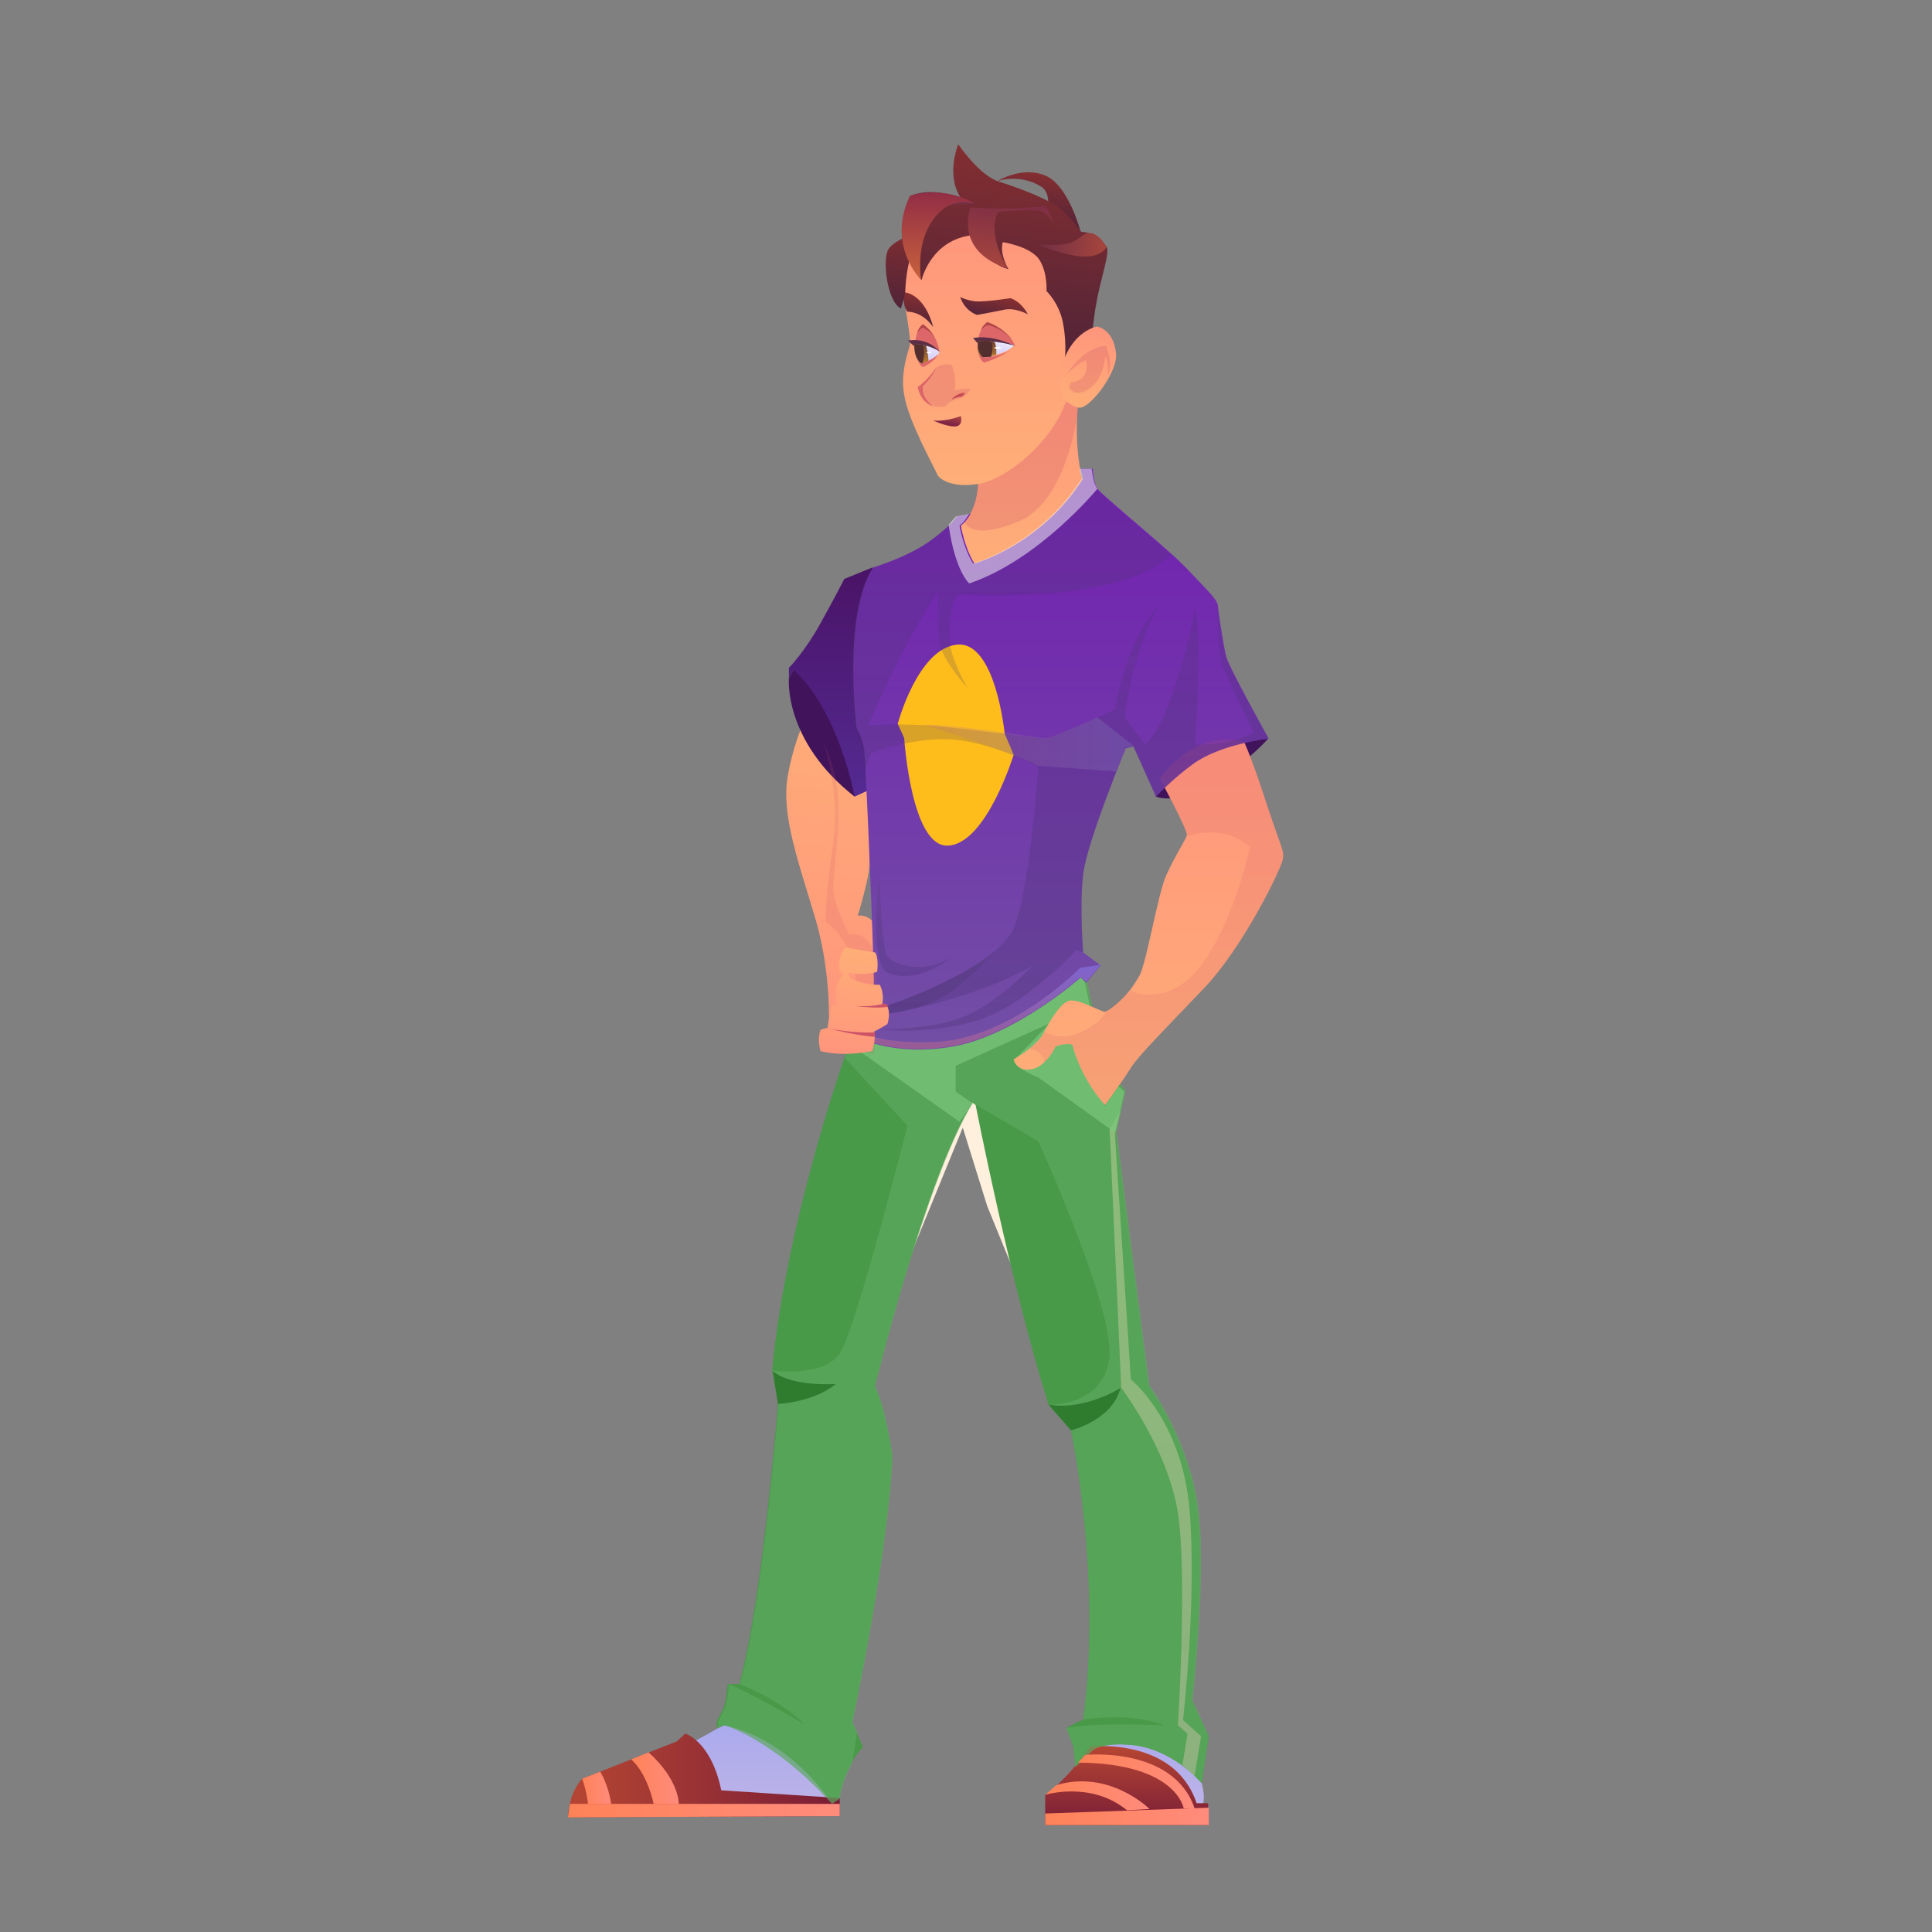 <?xml version="1.0" encoding="utf-8"?>
<!-- Generator: Adobe Illustrator 24.2.1, SVG Export Plug-In . SVG Version: 6.00 Build 0)  -->
<!DOCTYPE svg PUBLIC "-//W3C//DTD SVG 1.1//EN" "http://www.w3.org/Graphics/SVG/1.1/DTD/svg11.dtd">
<svg version="1.1" id="Layer_1" xmlns:x="http://ns.adobe.com/Extensibility/1.0/" xmlns:i="http://ns.adobe.com/AdobeIllustrator/10.0/" xmlns:graph="http://ns.adobe.com/Graphs/1.0/"
	 xmlns="http://www.w3.org/2000/svg" xmlns:xlink="http://www.w3.org/1999/xlink" x="0px" y="0px" viewBox="0 0 300 300"
	 style="enable-background:new 0 0 300 300;" xml:space="preserve">
<rect x="0" y="0" width="300" height="300" fill="#808080" stroke="none"/>
<style type="text/css">
	.st0{fill:url(#SVGID_1_);}
	.st1{fill-rule:evenodd;clip-rule:evenodd;fill:#FFF0DD;}
	.st2{fill-rule:evenodd;clip-rule:evenodd;fill:url(#SVGID_2_);}
	.st3{fill-rule:evenodd;clip-rule:evenodd;fill:#489948;}
	.st4{fill-rule:evenodd;clip-rule:evenodd;fill:url(#SVGID_3_);}
	.st5{fill-rule:evenodd;clip-rule:evenodd;fill:url(#SVGID_4_);}
	.st6{fill:url(#SVGID_5_);}
	.st7{fill:url(#SVGID_6_);}
	.st8{opacity:0.7;fill-rule:evenodd;clip-rule:evenodd;fill:#5DA85F;enable-background:new    ;}
	.st9{fill-rule:evenodd;clip-rule:evenodd;fill:#40135B;}
	.st10{fill:url(#SVGID_7_);}
	.st11{fill-rule:evenodd;clip-rule:evenodd;fill:url(#SVGID_8_);}
	.st12{fill:url(#SVGID_9_);}
	.st13{fill:url(#SVGID_10_);}
	.st14{opacity:0.25;fill-rule:evenodd;clip-rule:evenodd;fill:#CC5268;enable-background:new    ;}
	.st15{opacity:0.7;fill-rule:evenodd;clip-rule:evenodd;fill:#7BC67B;enable-background:new    ;}
	.st16{fill:url(#SVGID_11_);}
	.st17{fill:url(#SVGID_12_);}
	.st18{fill:url(#SVGID_13_);}
	.st19{fill-rule:evenodd;clip-rule:evenodd;fill:url(#SVGID_14_);}
	.st20{fill:url(#SVGID_15_);}
	.st21{fill:url(#SVGID_16_);}
	.st22{fill:url(#SVGID_17_);}
	.st23{fill:url(#SVGID_18_);}
	.st24{fill:url(#SVGID_19_);}
	.st25{fill:url(#SVGID_20_);}
	.st26{fill:url(#SVGID_21_);}
	.st27{fill-rule:evenodd;clip-rule:evenodd;fill:#DD6668;}
	.st28{fill:#5B2E45;}
	.st29{fill:url(#SVGID_22_);}
	.st30{fill:url(#SVGID_23_);}
	.st31{fill:#C44A4C;}
	.st32{fill:url(#SVGID_24_);}
	.st33{fill:#522F2E;}
	.st34{fill:url(#SVGID_25_);}
	.st35{fill:#FFFFFF;}
	.st36{fill-rule:evenodd;clip-rule:evenodd;fill:#B04648;}
	.st37{fill-rule:evenodd;clip-rule:evenodd;fill:url(#SVGID_26_);}
	.st38{fill:#FFBD1B;}
	.st39{opacity:0.5;fill-rule:evenodd;clip-rule:evenodd;fill:url(#SVGID_27_);enable-background:new    ;}
	.st40{opacity:0.2;fill-rule:evenodd;clip-rule:evenodd;fill:url(#SVGID_28_);enable-background:new    ;}
	.st41{opacity:0.5;fill-rule:evenodd;clip-rule:evenodd;fill:#FFFFFF;enable-background:new    ;}
	.st42{opacity:0.2;fill-rule:evenodd;clip-rule:evenodd;fill:url(#SVGID_29_);enable-background:new    ;}
	.st43{fill-rule:evenodd;clip-rule:evenodd;fill:#2F7C2F;}
	.st44{opacity:0.15;fill-rule:evenodd;clip-rule:evenodd;fill:#CC5268;enable-background:new    ;}
	.st45{opacity:0.2;fill-rule:evenodd;clip-rule:evenodd;fill:url(#SVGID_30_);enable-background:new    ;}
	.st46{fill:url(#SVGID_31_);}
	.st47{fill:url(#SVGID_32_);}
	.st48{fill:url(#SVGID_33_);}
	.st49{fill:url(#SVGID_34_);}
	.st50{fill:url(#SVGID_35_);}
	.st51{fill:url(#SVGID_36_);}
	.st52{opacity:0.2;fill-rule:evenodd;clip-rule:evenodd;fill:url(#SVGID_37_);enable-background:new    ;}
	.st53{fill:url(#SVGID_38_);}
	.st54{fill-rule:evenodd;clip-rule:evenodd;fill:#CC5268;}
</style>
<g>
	<g>
		
			<linearGradient id="SVGID_1_" gradientUnits="userSpaceOnUse" x1="134.533" y1="1003.864" x2="134.533" y2="948.563" gradientTransform="matrix(0.995 9.834135e-02 9.834135e-02 -0.995 -100.457 1091.383)">
			<stop  offset="1.598750e-02" style="stop-color:#FFAE78"/>
			<stop  offset="1" style="stop-color:#FF957C"/>
		</linearGradient>
		<path class="st0" d="M133.8,161.2L133.8,161.2l-5.1-2c0,0,0.4-7.6-1.9-15.9c-2.4-8.2-4.9-14.9-4.7-20.6c0.2-5.8,4.7-17.8,8.2-17.4
			c1.5,0.1,3.1,2.9,4.1,6.4l0,0l0,0c0.7,2.5,1.1,5.2,0.9,7.7c-0.4,6.1,0,13.5-0.4,16s-1.7,6.8-1.7,6.8s2-0.5,3.1,2.2
			C137.3,147.1,134,160.7,133.8,161.2z"/>
	</g>
	<polygon class="st1" points="140.7,196.6 149.5,175.1 153.3,187.3 157.1,196.6 159.6,196.6 152.9,165.2 145.3,165.9 	"/>
	
		<linearGradient id="SVGID_2_" gradientUnits="userSpaceOnUse" x1="178.515" y1="1178.674" x2="178.515" y2="1167.204" gradientTransform="matrix(1 0 0 1 0 -898)">
		<stop  offset="0" style="stop-color:#BDB3E7"/>
		<stop  offset="0.646" style="stop-color:#B2AEEB"/>
		<stop  offset="1" style="stop-color:#AAAAEE"/>
	</linearGradient>
	<path class="st2" d="M186.8,280.1c0,0,0.4-1-0.2-3.2c-0.6-2.3-9.7-7.7-9.7-7.7l-6.8,2l14.9,9.4L186.8,280.1z"/>
	<path class="st3" d="M187.7,269.6l-1.1,7.3c0,0-4.7-5.7-11.6-6c-4.8-0.3-5.7,1.3-5.7,1.3l-2.3,2.2l-0.3-3.1l-1.1-3l2.6-1.3
		c3-22.1-1.9-44.9-1.9-44.9l-3.5-4c-6-19.3-11.3-46.5-11.3-46.5l-0.5-0.4c-7.4,12-15.2,44.1-15.2,44.1c1.6,3,2.7,10.7,2.7,10.7
		c-0.5,14.6-6.2,41.4-6.2,41.4l0.7,1.6l1,2.3c-0.8,0.8-1.4,1.7-1.9,2.6c-1.6,2.8-1.9,5.4-1.9,5.4l-1.2,0.8
		c-9.2-10.1-16.7-12.2-16.7-12.2l-1,0.4v-1c0,0,0.6-1.1,1.1-2.2c0.4-1.1,0.6-3.6,0.6-3.6h1.8c3.7-13.6,6-43.6,6-43.6l-0.9-5.1
		c1.7-18.6,8.3-40.1,11.2-48.5c0.4-1.1,0.7-2,0.9-2.7s0.4-1,0.4-1l33.7-12.1l0.8-0.3l0.6,1.5l1.1,2.7l0.8,3.8l2.2,15.3l2.2-3.1
		l0.8,1l-1.4,6.4l5.1,39.4c0,0,5.4,7.3,7.3,17.2c1.9,9.8-0.6,31.7-0.6,31.7L187.7,269.6z"/>
	
		<linearGradient id="SVGID_3_" gradientUnits="userSpaceOnUse" x1="109.799" y1="1179.553" x2="109.799" y2="1165.93" gradientTransform="matrix(1 0 0 1 0 -898)">
		<stop  offset="0" style="stop-color:#BDB3E7"/>
		<stop  offset="0.646" style="stop-color:#B2AEEB"/>
		<stop  offset="1" style="stop-color:#AAAAEE"/>
	</linearGradient>
	<path class="st4" d="M111.4,268.4c0,0-7.9,4.8-18.4,8.2c0,0-2.7,1.5-2.6,5h38.7l0.1-1.5c0,0-6-9.8-16.7-12.2L111.4,268.4z"/>
	
		<linearGradient id="SVGID_4_" gradientUnits="userSpaceOnUse" x1="179.4" y1="1173.7" x2="179.4" y2="1070.5" gradientTransform="matrix(1 0 0 1 0 -898)">
		<stop  offset="0" style="stop-color:#FFC7CB"/>
		<stop  offset="1" style="stop-color:#FFEAB8"/>
	</linearGradient>
	<path class="st5" d="M174,172.5l-1.7,2.8l1.8,40.2c0,0,7.3,9.6,8.8,19.4c1.5,9.8,0,33,0,33l1.5,1.3l-0.8,4.9l1.9,1.6l1-6.1
		l-2.8-2.5c0,0,2.2-19,1-32.8s-9.1-20.1-9.1-20.1l-2.5-38.4L174,172.5z"/>
	
		<linearGradient id="SVGID_5_" gradientUnits="userSpaceOnUse" x1="88.2" y1="1173.7" x2="130.4" y2="1173.7" gradientTransform="matrix(1 0 0 1 0 -898)">
		<stop  offset="2.234640e-02" style="stop-color:#B54533"/>
		<stop  offset="0.994" style="stop-color:#791D36"/>
	</linearGradient>
	<path class="st6" d="M88.2,282.2c0,0,0-3.6,2.2-6l14.7-5.8l1.3-1.2c0,0,4,1.1,5.6,8.8l18.4,1.2v2.8L88.2,282.2z"/>
	
		<linearGradient id="SVGID_6_" gradientUnits="userSpaceOnUse" x1="174.95" y1="1181.448" x2="174.95" y2="1169.202" gradientTransform="matrix(1 0 0 1 0 -898)">
		<stop  offset="5.586590e-03" style="stop-color:#791D36"/>
		<stop  offset="0.978" style="stop-color:#B54533"/>
	</linearGradient>
	<path class="st7" d="M162.3,283.4v-4.7c0,0,3.1-2,7-7.5c0,0,13.1-1.5,16.5,8.8h1.8v3.4L162.3,283.4L162.3,283.4z"/>
	<path class="st8" d="M187.7,269.6l-1.1,7.3c0,0-4.7-5.7-11.6-6c-4.8-0.3-5.7,1.3-5.7,1.3l-2.3,2.2l-0.3-3.1l-1.1-3
		c4.8-0.9,15.2-0.4,15.2-0.4c-5.4-2.1-12.6-0.9-12.6-0.9c3-22.1-1.9-44.9-1.9-44.9l-3.5-4c0,0,8,0.4,9.4-6.7
		c1.4-7.1-11-34.2-11-34.2l-9.6-5.6l-0.5-0.4c-7.4,12-15.2,44.1-15.2,44.1c1.6,3,2.7,10.7,2.7,10.7c-0.5,14.6-6.2,41.4-6.2,41.4
		l0.7,1.6l-0.8,4.9c-1.6,2.8-1.9,5.4-1.9,5.4l-1.2,0.8c-9.2-10.1-16.7-12.2-16.7-12.2l-1,0.4v-1c0,0,0.6-1.1,1.1-2.2
		c0.4-1.1,0.6-3.6,0.6-3.6c4.1,1.8,11.4,6,11.8,6.3c-3.9-3.9-10.1-6.3-10.1-6.3c3.7-13.6,6-43.6,6-43.6l-0.9-5.1c0,0,8,1.2,10.5-2.8
		s10.4-35.2,10.4-35.2l-9.7-10.5c0.8-2.3,1.3-3.7,1.3-3.7l34.5-12.4l1.8,4.1l0.8,3.8l2.2,15.3l2.2-3.1l0.8,1l-1.4,6.4l5.1,39.4
		c0,0,5.4,7.3,7.3,17.2c1.9,9.8-0.6,31.7-0.6,31.7L187.7,269.6z"/>
	<path class="st9" d="M179.5,123.7c0,0,3.2,1.4,8.7-2c6.1-3.8,8.7-7,8.7-7s-7.4-1.8-12.3,0C179.8,116.6,179.5,123.7,179.5,123.7z"/>
	
		<linearGradient id="SVGID_7_" gradientUnits="userSpaceOnUse" x1="270.558" y1="893.481" x2="270.558" y2="885.191" gradientTransform="matrix(0.993 0.119 -0.119 0.993 -1.515 -884.105)">
		<stop  offset="1.117320e-02" style="stop-color:#512438"/>
		<stop  offset="0.994" style="stop-color:#832E31"/>
	</linearGradient>
	<path class="st10" d="M167.8,36c0,0-1.8-7.1-5.4-8.7c-3.6-1.6-7.5,0.8-7.5,0.8s3.5-1.2,6.8,0.9c1.5,0.9,1,3.6,1,3.6L167.8,36z"/>
	<path class="st9" d="M122.5,105.3c0,0-0.9,9.7,10.2,18.4c0,0,2.4-13.4-9.5-19.7L122.5,105.3z"/>
	
		<linearGradient id="SVGID_8_" gradientUnits="userSpaceOnUse" x1="129.45" y1="1021.7" x2="129.45" y2="986.1" gradientTransform="matrix(1 0 0 1 0 -898)">
		<stop  offset="0" style="stop-color:#542A92"/>
		<stop  offset="1" style="stop-color:#4A1366"/>
	</linearGradient>
	<path class="st11" d="M122.5,105.3v-1.6c0,0,2.4-2.4,4.9-6.9c2.5-4.5,3.7-6.9,3.7-6.9l4.4-1.8v19l0.9,14.9l-3.7,1.7
		c0,0-2.4-13.3-9.5-19.7L122.5,105.3z"/>
	
		<linearGradient id="SVGID_9_" gradientUnits="userSpaceOnUse" x1="251.337" y1="908.527" x2="251.337" y2="895.543" gradientTransform="matrix(0.993 0.119 -0.119 0.993 -1.515 -884.105)">
		<stop  offset="1.117320e-02" style="stop-color:#512438"/>
		<stop  offset="0.994" style="stop-color:#832E31"/>
	</linearGradient>
	<path class="st12" d="M144.5,35.3c0,0-5.7,1.7-6.6,3.5c-0.9,1.8-0.1,8.1,2,9.1c0,0,0.8-3.5,3-4.4c2.4-1,1.1-4.8,1.1-4.8L144.5,35.3
		z"/>
	
		<linearGradient id="SVGID_10_" gradientUnits="userSpaceOnUse" x1="158.666" y1="986.103" x2="158.666" y2="954.198" gradientTransform="matrix(1 0 0 1 0 -898)">
		<stop  offset="1.598750e-02" style="stop-color:#FFAE78"/>
		<stop  offset="1" style="stop-color:#FF957C"/>
	</linearGradient>
	<path class="st13" d="M167.6,61.1c0,0-1.2,7.1,0.6,13.9c0,0-8.2,11.8-17.9,13.2c0,0-1.5-3.1-1.1-6.6c0,0,2.8-1.9,2.7-7.6L164,56.2
		L167.6,61.1z"/>
	<path class="st14" d="M151.8,75.3c0,0-0.1,3.3-2,5.7c0,0,0.7,3.1,8.3,0s9.2-16.7,9.2-16.7v-1.6l-0.9-0.9L151.8,75.3z"/>
	<path class="st15" d="M174.6,169.5l-1.4,6.4l-12-8.6c-3.5-1.4-3.8-2.6-3.8-2.6l5.6-5.8l-14.6,6.6v4l2.6,1.8l-2,2.9l-16.7-11.8
		l-0.4-0.5c0.2-0.7,0.4-1,0.4-1l33.7-12.1l1.4,1.2l1.1,2.7l0.8,3.8l2.2,15.3l2.2-3.1L174.6,169.5z"/>
	
		<linearGradient id="SVGID_11_" gradientUnits="userSpaceOnUse" x1="153.363" y1="973.325" x2="153.363" y2="931.3" gradientTransform="matrix(1 0 0 1 0 -898)">
		<stop  offset="1.598750e-02" style="stop-color:#FFAE78"/>
		<stop  offset="1" style="stop-color:#FF957C"/>
	</linearGradient>
	<path class="st16" d="M166.5,48.8l-0.9,13.3l-0.1,0.3l0,0c-0.3,0.8-0.6,1.5-0.9,2.1c-2.3,4.3-6.1,7.7-9.5,9.5H155
		c-1.2,0.7-2.4,1.1-3.5,1.2c-3.3,0.5-5.6-0.6-6-1.6s-4.5-8.3-5.1-12.3c-0.5-2.8,0.2-5.3,0.6-6.7c0.2-0.6,0.3-1,0.3-1.1
		c0.1-0.6-0.2-2.7-0.6-5.1c-0.4-2.4-0.1-9.1,2.3-11.7c1.2-1.3,2.9-2.3,5-3l3.7-0.4l11.5,5.9L166.5,48.8z"/>
	
		<linearGradient id="SVGID_12_" gradientUnits="userSpaceOnUse" x1="266.162" y1="913.889" x2="266.162" y2="882.189" gradientTransform="matrix(0.993 0.119 -0.119 0.993 -1.515 -884.105)">
		<stop  offset="1.117320e-02" style="stop-color:#512438"/>
		<stop  offset="0.994" style="stop-color:#832E31"/>
	</linearGradient>
	<path class="st17" d="M169.7,50.9c0,0,0.3-3.4,1.2-6.9c0.9-3.6,1.2-4.8,1-5.5c-0.3-0.7-1.7-2.4-4-2.5c0,0-1.9-2.6-3.5-3.8
		c-1.7-1.2-5.2-2.7-9.3-4c-3.1-1-6.3-5.8-6.3-5.8s-2.2,5.2,0.8,8.9c0,0-3.6-0.2-8.2-0.8c0,0-2.3,8,1.7,13c0,0,1.4-6.3,8-7
		c0,0,1.7,4.3,5.5,5.3c0,0-1.4-2.2-0.9-4.2c0,0,4.1,0.6,5.6,2.6c1.4,2,1.2,5,1.2,5s2.1,2,2.6,5.2c0.6,3.2,0.2,5.9,0.2,5.9
		S166.9,52.4,169.7,50.9z"/>
	
		<linearGradient id="SVGID_13_" gradientUnits="userSpaceOnUse" x1="178.326" y1="1069.6" x2="178.326" y2="1012.721" gradientTransform="matrix(1 0 0 1 0 -898)">
		<stop  offset="1.598750e-02" style="stop-color:#FFAE78"/>
		<stop  offset="1" style="stop-color:#FF957C"/>
	</linearGradient>
	<path class="st18" d="M199.2,133.4c-0.2,1.4-6.1,13.6-12.2,20c-5.8,6.1-10.3,10.6-11.4,12.4c-1.1,1.8-4,5.8-4,5.8s-3.6-3.7-5.1-9.4
		c0,0-1.1-0.3-2.6,0.3c0,0-0.6,1.4-1.7,2.4l0,0c-0.7,0.7-1.6,1.2-2.7,1.2c0,0-1.6,0.1-2.1-1.6c0,0,1.2-0.7,2.5-1.7
		c0.8-0.7,1.7-1.5,2.1-2.3c0.1-0.1,0.2-0.3,0.2-0.4c1.1-2.1,2.6-4.4,3.8-4.7c1.3-0.4,5,1.7,5.5,1.7c0.4,0.1,2.5-1.5,4-3.4
		c0.6-0.8,1.1-1.6,1.5-2.3c1.2-2.7,2.8-12.6,4.1-15.5s3-5.5,3.2-6.2s-4.3-9-4.3-9s5.1-7.8,13.1-5.7c0,0,1.4,3,3.6,9.9
		C199.1,132.1,199.4,132,199.2,133.4z"/>
	
		<linearGradient id="SVGID_14_" gradientUnits="userSpaceOnUse" x1="164.1" y1="1060.976" x2="164.1" y2="970.8" gradientTransform="matrix(1 0 0 1 0 -898)">
		<stop  offset="0" style="stop-color:#724FA5"/>
		<stop  offset="1" style="stop-color:#721FB1"/>
	</linearGradient>
	<path class="st19" d="M197,114.7c0,0-7.4,0.8-11.7,3.9c-3.2,2.3-5.8,5.1-5.8,5.1l-3.5-7.8l-1.2,0.3c0,0-6,14.5-6.6,19.5
		s0,12.2,0,12.2l2.7,2l-2.2,2.7l-0.9-0.8c0,0-10.2,9-19.8,10.7c-9.7,1.7-15.5-1.7-15.5-1.7v1.5c0,0-1.3-3.3-1.3-4
		c0-0.6,4.2-2.4,4.5-3.3c0.2-0.7-0.8-26-1.3-35.2c-0.1-1.8-0.2-3-0.2-3.3c-0.2-1.7-1.2-3.5-1.2-3.5s-2.2-17.6,2.6-24.9
		c0,0,4.8-1.4,8.4-3.8c1.6-1.1,2.7-2.1,3.5-2.8c0.7-0.7,1-1.2,1.1-1.3l0,0l2.1-0.4c-0.5,0.8-0.9,1.4-1.5,1.8c0,0,0.5,3.3,2.1,5.9
		c0,0,10.3-2.8,16.9-13.2l-0.4-1.5h1.9c0,0,0,2.1,0.8,3.2c0.7,0.9,7.5,6.5,11.5,10.1c0.9,0.8,1.7,1.6,2.2,2.1
		c2.7,2.9,4.8,4.8,4.9,5.8c0.1,1.1,0.9,6.4,1.3,7.9C190.7,103.4,197,114.7,197,114.7z"/>
	
		<linearGradient id="SVGID_15_" gradientUnits="userSpaceOnUse" x1="266.661" y1="900.478" x2="266.661" y2="890.101" gradientTransform="matrix(0.993 0.119 -0.119 0.993 -1.515 -884.105)">
		<stop  offset="1.117320e-02" style="stop-color:#A6453D"/>
		<stop  offset="0.994" style="stop-color:#7E2E45"/>
	</linearGradient>
	<path class="st20" d="M163.9,35.4l-1.4-3.4c0,0-5.9,0.7-11.8,0.2c0,0-2.7,6.8,5.8,9.5c0,0-3.4-5.3-1.5-8.8c0,0,5.4-0.5,6.7-0.1
		C163.1,33.3,163.9,35.4,163.9,35.4z"/>
	
		<linearGradient id="SVGID_16_" gradientUnits="userSpaceOnUse" x1="255.23" y1="903.784" x2="255.23" y2="890.046" gradientTransform="matrix(0.993 0.119 -0.119 0.993 -1.515 -884.105)">
		<stop  offset="1.117320e-02" style="stop-color:#A6453D"/>
		<stop  offset="0.994" style="stop-color:#6F2E45"/>
	</linearGradient>
	<path class="st21" d="M143,43.4c0,0-1.5-8.7,4.4-11.5l4-0.3c0,0-5.7-3-10-1.2C141.3,30.4,137.7,37.3,143,43.4z"/>
	
		<linearGradient id="SVGID_17_" gradientUnits="userSpaceOnUse" x1="271.104" y1="895.388" x2="281.757" y2="895.388" gradientTransform="matrix(0.993 0.119 -0.119 0.993 -1.515 -884.105)">
		<stop  offset="5.586590e-03" style="stop-color:#6F2E45"/>
		<stop  offset="0.989" style="stop-color:#A6453D"/>
	</linearGradient>
	<path class="st22" d="M161.2,37.9c0,0,1.9,1.1,5.7,1.8c3.9,0.7,4.9-1.3,4.9-1.3s-0.8-1.8-2.3-2.2c-0.1,0-0.2,0-0.3,0
		C167.5,36.1,167.8,38.7,161.2,37.9z"/>
	
		<linearGradient id="SVGID_18_" gradientUnits="userSpaceOnUse" x1="414.975" y1="829.753" x2="414.975" y2="825.754" gradientTransform="matrix(0.959 0.285 -0.285 0.959 -7.521 -864.126)">
		<stop  offset="1.117320e-02" style="stop-color:#512438"/>
		<stop  offset="0.994" style="stop-color:#832E31"/>
	</linearGradient>
	<path class="st23" d="M149.1,46.1c0,0,0.5,2,2.6,2.8c0,0,2.3-0.4,4.2-0.8c1.7-0.4,3.7,0.7,3.7,0.7s-0.9-1.9-2.7-2.5
		c0,0-3.8,0.6-5.4,0.5C149.9,46.6,149.1,46.1,149.1,46.1z"/>
	
		<linearGradient id="SVGID_19_" gradientUnits="userSpaceOnUse" x1="253.944" y1="910.937" x2="253.944" y2="906.102" gradientTransform="matrix(0.993 0.119 -0.119 0.993 -1.515 -884.105)">
		<stop  offset="1.117320e-02" style="stop-color:#512438"/>
		<stop  offset="0.994" style="stop-color:#832E31"/>
	</linearGradient>
	<path class="st24" d="M140.9,48.4c0,0,2.3-0.1,4,2.4c0,0-1-4.7-4.3-5.4C140.6,45.5,139.9,47,140.9,48.4z"/>
	
		<linearGradient id="SVGID_20_" gradientUnits="userSpaceOnUse" x1="266.472" y1="914.616" x2="266.472" y2="909.611" gradientTransform="matrix(0.993 0.119 -0.119 0.993 -1.515 -884.105)">
		<stop  offset="0" style="stop-color:#D0C7F8"/>
		<stop  offset="1" style="stop-color:#FFFFFF"/>
	</linearGradient>
	<path class="st25" d="M151.8,53.9c0,0,0,1.4,0.7,1.5c0.3,0,3.5-0.2,5-1.8c0,0-1-2.4-4.3-3.2C153.3,50.5,151.9,51.3,151.8,53.9z"/>
	
		<linearGradient id="SVGID_21_" gradientUnits="userSpaceOnUse" x1="255.901" y1="916.755" x2="255.901" y2="910.937" gradientTransform="matrix(0.993 0.119 -0.119 0.993 -1.515 -884.105)">
		<stop  offset="0" style="stop-color:#D0C7F8"/>
		<stop  offset="1" style="stop-color:#FFFFFF"/>
	</linearGradient>
	<path class="st26" d="M142,53.8c0,0-0.1,2.2,1.2,2.7c0,0,1.8-0.2,2.7-1.8c0,0-0.7-3.6-2.7-4C143.3,50.6,142,51.7,142,53.8z"/>
	<path class="st27" d="M151.9,52.6c0,0,2.6-0.4,5.7,1.1c0,0-0.5-2.2-4.3-3.5C153.3,50.2,152.2,50.8,151.9,52.6z"/>
	<path class="st27" d="M142.1,53c0,0,2.6,0.1,3.8,1.7c0,0-0.2-2.7-2.6-4.4C143.3,50.3,142.3,51.2,142.1,53z"/>
	<path class="st28" d="M151.9,53.4l-0.8-0.9c0,0,2.6-0.7,6.5,1.2c0,0-2.8-0.9-5.6-0.7L151.9,53.4z"/>
	
		<linearGradient id="SVGID_22_" gradientUnits="userSpaceOnUse" x1="265.166" y1="914.616" x2="265.166" y2="911.98" gradientTransform="matrix(0.993 0.119 -0.119 0.993 -1.515 -884.105)">
		<stop  offset="5.586590e-03" style="stop-color:#C2862E"/>
		<stop  offset="0.983" style="stop-color:#74422F"/>
	</linearGradient>
	<path class="st29" d="M151.9,53c0,0-0.5,2,0.6,2.4c0,0,1.4-0.1,2.2-0.3c0,0,0.1-1.5-0.3-2C154.5,53.1,153,52.7,151.9,53z"/>
	
		<linearGradient id="SVGID_23_" gradientUnits="userSpaceOnUse" x1="255.14" y1="916.755" x2="255.14" y2="913.808" gradientTransform="matrix(0.993 0.119 -0.119 0.993 -1.515 -884.105)">
		<stop  offset="5.586590e-03" style="stop-color:#C2862E"/>
		<stop  offset="0.983" style="stop-color:#74422F"/>
	</linearGradient>
	<path class="st30" d="M142,53.4c0,0-0.3,2.2,1.2,3.1c0,0,0.7-0.1,1-0.3c0,0-0.1-1.5-0.4-2.5C143.9,53.7,142.8,53.4,142,53.4z"/>
	<path class="st31" d="M147.7,62.1c0,0,0.8-1.1,2.1-1.1c0,0,0.1,0.2-0.5,0.6C149.4,61.6,148.5,61.6,147.7,62.1z"/>
	<path class="st27" d="M144.9,63.1c0,0-1.9-1.3-1.6-3.1c0,0,1.6-1.6,2.1-3c0,0-1.1,1.8-2.9,3.1C142.5,60.1,142.8,62.4,144.9,63.1z"
		/>
	
		<linearGradient id="SVGID_24_" gradientUnits="userSpaceOnUse" x1="-716.826" y1="219.817" x2="-716.826" y2="217.821" gradientTransform="matrix(-0.969 -0.248 0.248 -0.969 -601.59 98.976)">
		<stop  offset="0" style="stop-color:#BD5042"/>
		<stop  offset="0.994" style="stop-color:#812545"/>
	</linearGradient>
	<path class="st32" d="M149.2,64.6c0,0-2.2,0.9-4.3,0.7c0,0,2.4,1.1,3.6,0.9C149.6,66,149.2,64.6,149.2,64.6z"/>
	<path class="st33" d="M142,53.4c0,0-0.2,2.4,1.2,3.1c0,0,0.6-1.4,0.1-3L142,53.4z"/>
	<path class="st33" d="M151.9,53.1c0,0-0.3,1.4,0.7,2.4l1.3-0.1c0,0,0.4-1.2,0.1-2.3C153.9,53,152.8,52.8,151.9,53.1z"/>
	<path class="st27" d="M142.3,55.5c0,0,0.4,1.2,1,1.5c0,0,1.6-0.6,2.4-2c0,0-0.9,0.9-2.7,1.5C143.1,56.4,142.6,56.3,142.3,55.5z"/>
	<path class="st27" d="M151.9,54.7c0,0,0.2,1.2,0.9,1.6c0,0,1.7-0.4,4.1-1.9c0,0-2.3,1.2-4.3,1.1C152.5,55.4,152.2,55.3,151.9,54.7z
		"/>
	
		<linearGradient id="SVGID_25_" gradientUnits="userSpaceOnUse" x1="281.113" y1="920.621" x2="281.113" y2="907.789" gradientTransform="matrix(0.993 0.119 -0.119 0.993 -1.515 -884.105)">
		<stop  offset="1.598750e-02" style="stop-color:#FFAE78"/>
		<stop  offset="1" style="stop-color:#FF957C"/>
	</linearGradient>
	<path class="st34" d="M165.1,56.2c0,0,1.2-4.4,5.2-5.5c0,0,2.6,0.3,3,4.2c0.3,2.9-4.1,8.6-5.7,8.4c-1.6-0.2-2.6-1.7-2.6-1.7
		S164.4,57.8,165.1,56.2z"/>
	<path class="st14" d="M165.7,58c0,0,2.5-4.1,6-4.3c0,0,1.3,2.7,0.3,4.7c0,0,0.3-1.9-0.4-3.1c0,0-0.1,3.4-2.4,5
		c-2.3,1.6-3.2-0.1-3.2-0.1l0.3-0.8c0,0,1.5-0.1,2.1-1.2c0.6-1.1,0.2-2.3,0.2-2.3S167.6,56.3,165.7,58z"/>
	<path class="st35" d="M154.3,54c0,0,0.7-0.3,1.2,0C155.6,54,155,54.4,154.3,54z"/>
	<path class="st35" d="M143.8,54.8c0,0,0.4-0.3,0.9-0.1C144.7,54.7,144.4,55,143.8,54.8z"/>
	<path class="st28" d="M142,53.8l-1-0.9c0,0,2.8-0.7,4.9,1.7c0,0-1.5-1.1-3.9-1.2V53.8z"/>
	<path class="st36" d="M152.3,51.3c0,0,0.6-0.8,1.2-0.8c0,0,2,0.4,3.6,2.2c0,0-1.2-1.8-3.8-2.7C153.3,50,152.5,50.6,152.3,51.3z"/>
	<path class="st36" d="M142.4,51.7c0,0,0.5-0.7,0.9-0.8c0,0,1.1,0.4,1.8,1.5c0,0-0.6-1.3-1.8-2C143.3,50.3,142.6,50.9,142.4,51.7z"
		/>
	<path class="st14" d="M148.2,60.6c0.5-1.6-0.4-3.9-0.4-3.9c-1.3-0.4-2.3,0.3-2.3,0.3c-1,1.6-2.5,3.4-2.5,3.4s0.3,2.1,1.9,2.6
		c1.1,0.4,1.9,0.1,1.9,0.1s0.2-0.3,0.8-0.7s1.7-0.6,1.7-0.6c1-0.5,1.4-1.4,1.4-1.4C149.9,60.3,149.3,60.4,148.2,60.6z"/>
	
		<linearGradient id="SVGID_26_" gradientUnits="userSpaceOnUse" x1="145.652" y1="941.4" x2="145.652" y2="927.905" gradientTransform="matrix(1 0 0 1 0 -898)">
		<stop  offset="1.117320e-02" style="stop-color:#C7613D"/>
		<stop  offset="0.994" style="stop-color:#922E45"/>
	</linearGradient>
	<path class="st37" d="M143,43.4c0,0-5.4-5.3-1.7-13c0,0,5.2-1.7,10,1.2c0,0-2-0.6-4,0.3C147.3,31.9,142,34.4,143,43.4z"/>
	<path class="st38" d="M139.4,112.4c0,0,3.1-11.7,9.2-12.3c6-0.6,7.4,13.8,7.4,13.8l1.4,3.3c0,0-4.2,13.7-10.1,14.1
		c-5.8,0.5-6.9-16.7-6.9-16.7L139.4,112.4z"/>
	
		<linearGradient id="SVGID_27_" gradientUnits="userSpaceOnUse" x1="151.05" y1="1060.918" x2="151.05" y2="1047.842" gradientTransform="matrix(1 0 0 1 0 -898)">
		<stop  offset="1.117320e-02" style="stop-color:#BE6888"/>
		<stop  offset="1" style="stop-color:#8E81F4"/>
	</linearGradient>
	<path class="st39" d="M167.7,150.3l3.2-0.5l-2.2,2.7l-0.9-0.8c0,0-10.2,9-19.8,10.7c-9.7,1.7-15.5-1.7-15.5-1.7v1.5
		c0,0-1.3-3.3-1.3-4c0,0,1.3,4,13.5,3.6C156.7,161.6,167.7,150.3,167.7,150.3z"/>
	
		<linearGradient id="SVGID_28_" gradientUnits="userSpaceOnUse" x1="164.648" y1="1058.027" x2="164.648" y2="970.712" gradientTransform="matrix(1 0 0 1 0 -898)">
		<stop  offset="5.586590e-03" style="stop-color:#321F56"/>
		<stop  offset="1" style="stop-color:#484161"/>
	</linearGradient>
	<path class="st40" d="M197,114.7c0,0-7.4,0.8-11.7,3.9c-3.2,2.3-5.8,5.1-5.8,5.1l-3.5-7.8l-1.2,0.3c0,0-6,14.5-6.6,19.5
		s0,12.2,0,12.2l-1.1-0.4c0,0-8,8.9-15.8,11.1c-7.8,2.2-14.8,1.2-14.8,1.2s7.9,0.2,13.1-1.9c5.1-2,10.5-7.7,10.8-8
		c-9.1,5.4-23.6,7.9-24.1,7.7c-0.4-0.2-0.7-2.5-0.7-2.5s1,1.2,1.6,1.2s17.7-6,20.2-12.2c2.6-6.2,3.8-25.1,3.8-25.1s-7.7-4-14-4.2
		c-6.2-0.2-12,2.2-12,2.2l-1,2.9c-0.1-1.8-0.2-3-0.2-3.3c-0.2-1.7-1.2-3.5-1.2-3.5s-2.2-17.6,2.6-24.9c0,0,4.8-1.4,8.4-3.8
		c3.6-2.4,4.6-4.1,4.6-4.1l2.1-0.4c-0.5,0.8-0.9,1.4-1.5,1.8c0,0,0.5,3.3,2.1,5.9c0,0,10.3-2.8,16.9-13.2l-0.4-1.5h1.9
		c0,0,0,2.1,0.8,3.2c0.7,0.9,7.5,6.5,11.5,10.1c-8.1,7.8-32.9,6.1-32.9,6.1l-0.8,0.8c0,0-0.8,3.2-0.7,6.1s2.8,7.6,2.9,7.7
		c-0.2-0.2-3.6-4-4.2-6.4c-0.6-2.5-0.4-8.6-0.4-8.6c-5,7-10.9,20.7-10.9,20.7s4.8-0.3,10.1,0.1c5.4,0.5,16.8,2,17.5,2
		s10.7-4.5,10.7-4.5c2.1-11.6,6.7-16,7-16.3c-3.9,5.8-5.5,17.4-5.5,17.4l3.2,4.3c4.5-3.8,7.8-21.2,7.8-21.2c1.1,4.6,0,21.2,0,21.2
		c5.2,0.3,9.1-1.8,9.1-1.8s-4.7-9.8-5-10.6c-0.4-0.9-0.8-9.3-0.8-9.3c0.1,1.1,0.9,6.4,1.3,7.9C190.7,103.4,197,114.7,197,114.7z"/>
	<path class="st41" d="M170.4,75.9c0,0-9,11-19.9,14.7c0,0-2.2-1.9-3.2-9.1l0,0l1.1-1.3l0,0l2.1-0.4c-0.5,0.8-0.9,1.4-1.5,1.8
		c0,0,0.5,3.3,2.1,5.9c0,0,10.3-2.8,16.9-13.2l-0.4-1.5h1.9C169.6,72.7,169.6,74.8,170.4,75.9z"/>
	
		<linearGradient id="SVGID_29_" gradientUnits="userSpaceOnUse" x1="141.917" y1="1049.592" x2="141.917" y2="1034.115" gradientTransform="matrix(1 0 0 1 0 -898)">
		<stop  offset="5.586590e-03" style="stop-color:#321F56"/>
		<stop  offset="1" style="stop-color:#484161"/>
	</linearGradient>
	<path class="st42" d="M136.5,136.1c0,0,0.5,11.2,1.2,12.3s5.2,3.2,10.1,0.2c0,0-5.2,4.5-10.1,2.4C137.6,151,135,149.7,136.5,136.1z
		"/>
	<path class="st43" d="M120.8,218c0,0,5.4-0.2,9-3.1c0,0-6.9,0.5-9.8-2L120.8,218z"/>
	<path class="st43" d="M162.8,218.1l3.5,4c0,0,6.4-1.5,7.7-6.6C174.1,215.5,168.4,219.1,162.8,218.1z"/>
	<path class="st44" d="M199.2,133.4c-0.2,1.4-6.1,13.6-12.2,20c-5.8,6.1-10.3,10.6-11.4,12.4c-1.1,1.8-4,5.8-4,5.8s-3.6-3.7-5.1-9.4
		c0,0-1.1-0.3-2.6,0.3c0,0-0.6,1.4-1.7,2.4l0,0c-0.2-1.4-1.5-1.9-2.3-2c0.8-0.7,1.7-1.5,2.1-2.3c0.1-0.1,0.2-0.3,0.2-0.4
		c0.7,0.4,2.6,1.3,5.3,0.2c3.5-1.5,4.1-3.1,4.1-3.1l4-3.4l0,0c0.2,0.1,5.9,2.6,10.9-4c5.1-6.7,7.6-18.4,7.6-18.4
		c-4.4-3.8-9.7-1.6-9.7-1.6c0.2-0.7-4.3-9-4.3-9s5.1-7.8,13.1-5.7c0,0,1.4,3,3.6,9.9C199.1,132.1,199.4,132,199.2,133.4z"/>
	<path class="st44" d="M135.7,163.7L135.7,163.7l-5.4-1.1c0,0,3.7-5.9,2.3-12.4c-1.1-5.2-4.4-7-4.4-7s-0.1-3.9,1.1-11.7
		c1.3-8.5-1.4-16.3-1.6-16.6c1.1,2.3,2,5,2.3,7.5c0.7,6.1-0.7,13.2-0.6,15.7c0.1,2.5,2.5,7.1,2.5,7.1s1.8-0.8,3.4,1.6
		C136.8,149.2,135.8,163.1,135.7,163.7z"/>
	
		<linearGradient id="SVGID_30_" gradientUnits="userSpaceOnUse" x1="145.3" y1="1055.583" x2="145.3" y2="1045.583" gradientTransform="matrix(1 0 0 1 0 -898)">
		<stop  offset="5.586590e-03" style="stop-color:#321F56"/>
		<stop  offset="1" style="stop-color:#484161"/>
	</linearGradient>
	<path class="st45" d="M136,155.5c0,0,0.8,0.8,1.2,0.8c0.4-0.1,10.9-3.4,17.4-8.7c0,0-4.8,5.4-8.8,7.5s-9.5,2.5-9.5,2.5L136,155.5z"
		/>
	
		<linearGradient id="SVGID_31_" gradientUnits="userSpaceOnUse" x1="88.2" y1="1179.15" x2="130.4" y2="1179.15" gradientTransform="matrix(1 0 0 1 0 -898)">
		<stop  offset="2.157410e-02" style="stop-color:#FF8359"/>
		<stop  offset="1" style="stop-color:#FF8B7C"/>
	</linearGradient>
	<polygon class="st46" points="130.4,282 130.4,280.1 88.5,280.1 88.2,282.2 	"/>
	
		<linearGradient id="SVGID_32_" gradientUnits="userSpaceOnUse" x1="162.3" y1="1180.05" x2="187.672" y2="1180.05" gradientTransform="matrix(1 0 0 1 0 -898)">
		<stop  offset="2.157410e-02" style="stop-color:#FF8359"/>
		<stop  offset="1" style="stop-color:#FF8B7C"/>
	</linearGradient>
	<polygon class="st47" points="162.3,283.4 162.3,281.6 187.7,280.7 187.7,283.4 	"/>
	
		<linearGradient id="SVGID_33_" gradientUnits="userSpaceOnUse" x1="98.032" y1="1174.1" x2="105.406" y2="1174.1" gradientTransform="matrix(1 0 0 1 0 -898)">
		<stop  offset="2.157410e-02" style="stop-color:#FF8359"/>
		<stop  offset="1" style="stop-color:#FF8B7C"/>
	</linearGradient>
	<path class="st48" d="M98,273.2c0,0,2.3,1.7,3.5,6.9h3.9c0,0,0.1-3.7-4.7-8L98,273.2z"/>
	
		<linearGradient id="SVGID_34_" gradientUnits="userSpaceOnUse" x1="90.4" y1="1175.6" x2="94.972" y2="1175.6" gradientTransform="matrix(1 0 0 1 0 -898)">
		<stop  offset="2.157410e-02" style="stop-color:#FF8359"/>
		<stop  offset="1" style="stop-color:#FF8B7C"/>
	</linearGradient>
	<path class="st49" d="M93.2,275.1c0,0,1.3,2.1,1.7,5h-3.6c0,0-0.2-2-0.9-3.9L93.2,275.1z"/>
	
		<linearGradient id="SVGID_35_" gradientUnits="userSpaceOnUse" x1="162.3" y1="1176.853" x2="178.532" y2="1176.853" gradientTransform="matrix(1 0 0 1 0 -898)">
		<stop  offset="2.157410e-02" style="stop-color:#FF8359"/>
		<stop  offset="1" style="stop-color:#FF8B7C"/>
	</linearGradient>
	<path class="st50" d="M162.3,278.7c0,0,7.1-2.2,12.7,2.4l3.5-0.2c0,0-6.2-6.2-14.5-3.7L162.3,278.7z"/>
	
		<linearGradient id="SVGID_36_" gradientUnits="userSpaceOnUse" x1="167.4" y1="1174.615" x2="185.448" y2="1174.615" gradientTransform="matrix(1 0 0 1 0 -898)">
		<stop  offset="2.157410e-02" style="stop-color:#FF8359"/>
		<stop  offset="1" style="stop-color:#FF8B7C"/>
	</linearGradient>
	<path class="st51" d="M183.8,280.8c0,0-1.1-7-16.4-7.1l1.1-1.2c0,0,13.7-1.4,17,8.3L183.8,280.8z"/>
	
		<linearGradient id="SVGID_37_" gradientUnits="userSpaceOnUse" x1="143.257" y1="1013.6" x2="176.012" y2="1013.6" gradientTransform="matrix(1 0 0 1 0 -898)">
		<stop  offset="1.117320e-02" style="stop-color:#BE6888"/>
		<stop  offset="1" style="stop-color:#8EA4CE"/>
	</linearGradient>
	<path class="st52" d="M143.3,112.5c0,0,14,4.3,17.9,6.4l12.1,0.9l1.5-3.7l1.2-0.3l-5.6-4.4c0,0-6.9,3.1-7.8,3.2
		C161.7,114.8,150.7,112.6,143.3,112.5z"/>
</g>
<linearGradient id="SVGID_38_" gradientUnits="userSpaceOnUse" x1="140.39" y1="962.598" x2="140.39" y2="945.85" gradientTransform="matrix(0.995 9.834135e-02 9.834135e-02 -0.995 -100.457 1091.383)">
	<stop  offset="1.598750e-02" style="stop-color:#FFAE78"/>
	<stop  offset="1" style="stop-color:#FF957C"/>
</linearGradient>
<path class="st53" d="M127.4,159.9l1.1-0.3c0.2-1.8,0.8-3.5,0.8-3.5l0.7,0c-0.4-1.9,0-3.1,0-3.1l0.2-0.5l0.7-1.3l-0.6-0.4
	c-0.2-2.6,1-3.7,1-3.7c2.5,0.5,4.6,0.8,4.6,0.8c0.6,1,0.3,3,0.3,3c-2.1,0.7-4.5,0.1-4.5,0.1l0.4,1c2.7,1.1,4.5,0.9,4.5,0.9
	c0.8,1.5,0.4,3,0.4,3l0.5,0c1,1,0.3,3.1,0.3,3.1c-0.7,0.5-2.1,1.2-2.1,1.2c0.4,1.3-0.3,3-0.3,3c-4.8,1-8,0-8,0
	C126.8,160.9,127.5,159.9,127.4,159.9z"/>
<path class="st54" d="M135.8,161l0.1-0.7c-3.4,0.2-7.2-0.6-7.2-0.6C132.9,160.8,135.8,161,135.8,161z"/>
<path class="st54" d="M137.6,155.9l0.4,0.4c-1.7,0.4-5.3-0.1-5.3-0.1c3.2,0.2,4.6-0.4,4.6-0.4L137.6,155.9z"/>
</svg>
